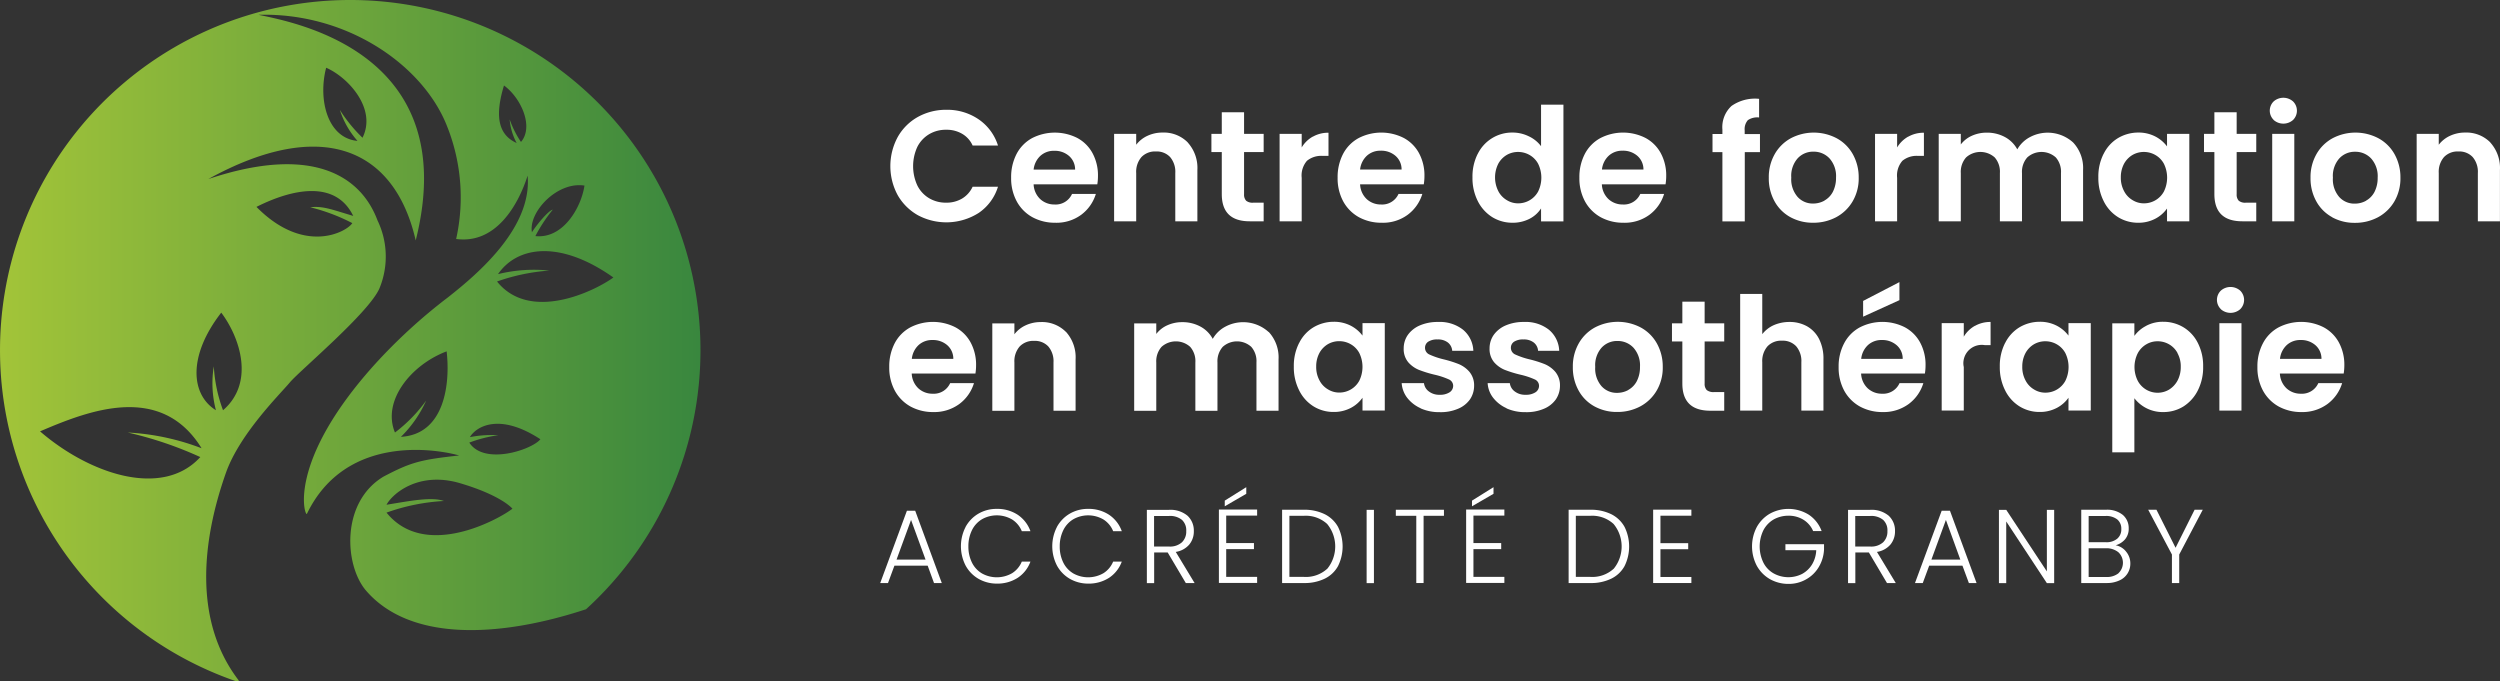 <?xml version="1.0" encoding="UTF-8"?>
<svg xmlns="http://www.w3.org/2000/svg" xmlns:xlink="http://www.w3.org/1999/xlink" id="Groupe_175" data-name="Groupe 175" width="260.276" height="70.951" viewBox="0 0 260.276 70.951">
  <rect x="0" y="0" width="260.276" height="70.951" fill="#333333" stroke="none"/>
  <defs>
    <linearGradient id="linear-gradient" y1="0.5" x2="1" y2="0.5" gradientUnits="objectBoundingBox">
      <stop offset="0" stop-color="#a2c439"></stop>
      <stop offset="1" stop-color="#39873e"></stop>
    </linearGradient>
  </defs>
  <g id="Groupe_174" data-name="Groupe 174">
    <path id="Tracé_142" data-name="Tracé 142" d="M36.47,0A36.458,36.458,0,0,0,24.62,70.94a.223.223,0,0,0,.25-.08c-4.81-6.24-3.81-14.66-1.35-21.63,1.43-4.06,5.64-8.2,6.66-9.42s8.25-7.26,9.33-9.8a8.67,8.67,0,0,0-.21-7.07c-1.76-4.7-6.89-7.89-17.61-4.3,11.69-6.44,19.37-3.3,21.59,6.39C48.22,5.42,30.59,2.33,26.91,1.54,36.06,1.29,43.8,6.66,46.4,12.79a19.96,19.96,0,0,1,1.09,12.09c4.06.55,6.41-3.38,7.44-6.59.48,5.37-5.08,10.14-8.27,12.65A56.627,56.627,0,0,0,38.96,38c-9.16,10.2-7.21,15.81-7.01,15.5,4.13-8.55,13.92-6.64,15.85-6.08-4.03.44-5.02.7-7.89,2.21-4.45,2.69-4.05,9.24-1.8,11.86,4.49,5.21,13.56,5.01,22.9,1.94A36.465,36.465,0,0,0,36.47,0M20.85,47.59c-3.97,4.34-11.56,1.74-16.68-2.68,5.12-2.2,12.59-5.08,16.82,1.76a25.055,25.055,0,0,0-7.69-1.64,38.921,38.921,0,0,1,7.56,2.56M36.78,22.48c-2.19-.65-3.15-1.06-4.48-.9a19.628,19.628,0,0,1,4.38,1.65c-.6.93-5.02,3.34-9.98-1.69,3.73-1.88,8.23-2.83,10.07.93M23.03,32.54c2,2.66,3.49,7.33.19,10.17a15.463,15.463,0,0,1-.96-4.57,11.011,11.011,0,0,0,.22,4.57c-2.63-1.63-2.94-5.67.56-10.17M33.95,7.05c2.31,1,5.3,4.28,3.79,7.29a15.676,15.676,0,0,1-2.36-2.9,9.045,9.045,0,0,0,1.84,3.23c-3.14-.29-4.13-4.32-3.26-7.63m20.28,7.74a10.35,10.35,0,0,1-1.18-2.35,6.26,6.26,0,0,0,.73,2.46c-2.03-.91-2.23-2.99-1.32-5.99,1.79,1.31,3.13,4.31,1.76,5.89M41.74,45.48a12.363,12.363,0,0,0,2.63-3.78,15.553,15.553,0,0,1-3.25,3.33c-1.37-3.3,1.69-7.06,5.38-8.45.38,3.28-.16,8.63-4.76,8.9M60.85,19.32c-.31,2.17-2.16,5.57-5.11,5.26a15.739,15.739,0,0,1,1.81-2.75c-.43.07-1.67,1.55-2.17,2.35-.38-2.07,2.6-5.3,5.46-4.86M40.24,53.37a20.994,20.994,0,0,1,5.97-1.21c-1.26-.47-3.63.01-5.97.39.59-1.12,3.32-3.53,7.67-2.24s5.44,2.65,5.44,2.65c-1.38,1.08-9.08,5.37-13.1.42m8.61-7.3a13.894,13.894,0,0,1,3.03-.77,11.856,11.856,0,0,0-2.97.2c.65-1.1,3.06-2.58,7.34.22-.89,1.1-5.85,2.75-7.4.35m2.88-16.77a20.747,20.747,0,0,1,5.46-1.14,15.547,15.547,0,0,0-5.35.37c2.03-2.95,6.5-3.55,12.01.35-2.02,1.46-8.7,4.68-12.12.41" fill="url(#linear-gradient)"></path>
    <path id="Tracé_143" data-name="Tracé 143" d="M96.59,58.89H93.12l-.67,1.81h-.81l2.78-7.53h.86l2.77,7.53h-.81l-.66-1.81Zm-.23-.63-1.51-4.13-1.51,4.13h3.01Z" fill="#fff"></path>
    <path id="Tracé_144" data-name="Tracé 144" d="M100.52,54.87a3.581,3.581,0,0,1,1.34-1.39,3.724,3.724,0,0,1,1.9-.5,3.863,3.863,0,0,1,2.19.61,3.471,3.471,0,0,1,1.33,1.71h-.9a2.577,2.577,0,0,0-1-1.21,3.15,3.15,0,0,0-3.13-.04,2.724,2.724,0,0,0-1.05,1.13,3.75,3.75,0,0,0-.38,1.71,3.709,3.709,0,0,0,.38,1.7,2.7,2.7,0,0,0,1.05,1.12,3.175,3.175,0,0,0,3.13-.04,2.6,2.6,0,0,0,1-1.2h.9a3.422,3.422,0,0,1-1.33,1.69,3.9,3.9,0,0,1-2.18.6,3.826,3.826,0,0,1-1.9-.5,3.553,3.553,0,0,1-1.34-1.38,4.387,4.387,0,0,1,0-4.02" fill="#fff"></path>
    <path id="Tracé_145" data-name="Tracé 145" d="M110.03,54.87a3.581,3.581,0,0,1,1.34-1.39,3.724,3.724,0,0,1,1.9-.5,3.863,3.863,0,0,1,2.19.61,3.471,3.471,0,0,1,1.33,1.71h-.9a2.577,2.577,0,0,0-1-1.21,3.15,3.15,0,0,0-3.13-.04,2.724,2.724,0,0,0-1.05,1.13,3.75,3.75,0,0,0-.38,1.71,3.709,3.709,0,0,0,.38,1.7,2.7,2.7,0,0,0,1.05,1.12,3.175,3.175,0,0,0,3.13-.04,2.6,2.6,0,0,0,1-1.2h.9a3.422,3.422,0,0,1-1.33,1.69,3.9,3.9,0,0,1-2.18.6,3.826,3.826,0,0,1-1.9-.5,3.553,3.553,0,0,1-1.34-1.38,4.387,4.387,0,0,1,0-4.02" fill="#fff"></path>
    <path id="Tracé_146" data-name="Tracé 146" d="M123.46,60.71l-1.89-3.19h-1.41v3.19h-.76V53.08h2.29a2.786,2.786,0,0,1,1.94.61,2.1,2.1,0,0,1,.66,1.6,2.137,2.137,0,0,1-.48,1.41,2.321,2.321,0,0,1-1.4.76l1.96,3.24h-.92Zm-3.3-3.81h1.54a1.856,1.856,0,0,0,1.35-.44,1.543,1.543,0,0,0,.45-1.17,1.478,1.478,0,0,0-.44-1.16,1.952,1.952,0,0,0-1.38-.41h-1.53V56.9Z" fill="#fff"></path>
    <path id="Tracé_147" data-name="Tracé 147" d="M127.66,53.69v2.85h2.89v.63h-2.89v2.89h3.22v.63H126.9V53.05h3.98v.63h-3.22Zm2.09-2.28-2.24,1.3v-.59l2.24-1.4v.69Z" fill="#fff"></path>
    <path id="Tracé_148" data-name="Tracé 148" d="M137.91,53.53a3.222,3.222,0,0,1,1.39,1.32,4.6,4.6,0,0,1,0,4.09,3.143,3.143,0,0,1-1.39,1.31,4.781,4.781,0,0,1-2.17.45h-2.26V53.07h2.26a4.79,4.79,0,0,1,2.17.46m.26,5.7a3.679,3.679,0,0,0,0-4.68,3.292,3.292,0,0,0-2.43-.85h-1.5v6.36h1.5a3.284,3.284,0,0,0,2.43-.84" fill="#fff"></path>
    <rect id="Rectangle_33" data-name="Rectangle 33" width="0.76" height="7.63" transform="translate(142.28 53.08)" fill="#fff"></rect>
    <path id="Tracé_149" data-name="Tracé 149" d="M150.33,53.07v.63h-2.12v7h-.76v-7h-2.13v-.63Z" fill="#fff"></path>
    <path id="Tracé_150" data-name="Tracé 150" d="M153.4,53.69v2.85h2.89v.63H153.4v2.89h3.22v.63h-3.98V53.05h3.98v.63H153.4Zm2.09-2.28-2.24,1.3v-.59l2.24-1.4v.69Z" fill="#fff"></path>
    <path id="Tracé_151" data-name="Tracé 151" d="M167.74,53.53a3.222,3.222,0,0,1,1.39,1.32,4.6,4.6,0,0,1,0,4.09,3.143,3.143,0,0,1-1.39,1.31,4.781,4.781,0,0,1-2.17.45h-2.26V53.07h2.26a4.79,4.79,0,0,1,2.17.46m.25,5.7a3.679,3.679,0,0,0,0-4.68,3.292,3.292,0,0,0-2.43-.85h-1.5v6.36h1.5a3.284,3.284,0,0,0,2.43-.84" fill="#fff"></path>
    <path id="Tracé_152" data-name="Tracé 152" d="M172.87,53.7v2.85h2.89v.63h-2.89v2.89h3.22v.63h-3.98V53.06h3.98v.63h-3.22Z" fill="#fff"></path>
    <path id="Tracé_153" data-name="Tracé 153" d="M188.77,55.3a2.561,2.561,0,0,0-1-1.18,2.913,2.913,0,0,0-1.58-.43,3.137,3.137,0,0,0-1.53.39,2.812,2.812,0,0,0-1.07,1.12,3.857,3.857,0,0,0,0,3.38,2.687,2.687,0,0,0,1.07,1.12,3.165,3.165,0,0,0,2.96.05,2.768,2.768,0,0,0,1.03-.98,3.115,3.115,0,0,0,.44-1.49h-3.21v-.62h4.02v.56a3.906,3.906,0,0,1-.55,1.82,3.526,3.526,0,0,1-1.32,1.28,3.615,3.615,0,0,1-1.85.47,3.9,3.9,0,0,1-1.92-.5,3.632,3.632,0,0,1-1.36-1.39,4.349,4.349,0,0,1,0-4.03,3.632,3.632,0,0,1,1.36-1.39,4.015,4.015,0,0,1,4.06.11,3.491,3.491,0,0,1,1.33,1.7h-.89Z" fill="#fff"></path>
    <path id="Tracé_154" data-name="Tracé 154" d="M196.46,60.71l-1.89-3.19h-1.41v3.19h-.76V53.08h2.29a2.786,2.786,0,0,1,1.94.61,2.1,2.1,0,0,1,.66,1.6,2.137,2.137,0,0,1-.48,1.41,2.321,2.321,0,0,1-1.4.76l1.96,3.24h-.92Zm-3.3-3.81h1.54a1.856,1.856,0,0,0,1.35-.44,1.543,1.543,0,0,0,.45-1.17,1.478,1.478,0,0,0-.44-1.16,1.952,1.952,0,0,0-1.38-.41h-1.53V56.9Z" fill="#fff"></path>
    <path id="Tracé_155" data-name="Tracé 155" d="M204.32,58.89h-3.47l-.67,1.81h-.81l2.78-7.53h.86l2.77,7.53h-.8l-.67-1.81Zm-.23-.63-1.5-4.13-1.51,4.13Z" fill="#fff"></path>
    <path id="Tracé_156" data-name="Tracé 156" d="M213.86,60.71h-.76l-4.23-6.42v6.42h-.76V53.08h.76l4.23,6.41V53.08h.76Z" fill="#fff"></path>
    <path id="Tracé_157" data-name="Tracé 157" d="M221.34,57.42a1.894,1.894,0,0,1,.45,1.24,1.894,1.894,0,0,1-1.14,1.77,3.048,3.048,0,0,1-1.33.27h-2.64V53.07h2.57a2.6,2.6,0,0,1,1.76.54,1.8,1.8,0,0,1,.61,1.39,1.7,1.7,0,0,1-.38,1.15,2.037,2.037,0,0,1-.98.62,1.783,1.783,0,0,1,1.09.66m-3.9-.98h1.78a1.737,1.737,0,0,0,1.2-.37,1.262,1.262,0,0,0,.42-1.01,1.24,1.24,0,0,0-.42-.99,1.86,1.86,0,0,0-1.23-.36h-1.75Zm3.11,3.22a1.5,1.5,0,0,0-.02-2.18,1.963,1.963,0,0,0-1.3-.41h-1.79v2.99h1.82a1.936,1.936,0,0,0,1.29-.39" fill="#fff"></path>
    <path id="Tracé_158" data-name="Tracé 158" d="M229.33,53.07l-2.45,4.66V60.7h-.76V57.73l-2.47-4.66h.86l1.99,3.96,1.98-3.96h.85Z" fill="#fff"></path>
    <path id="Tracé_159" data-name="Tracé 159" d="M93.46,14.27a5.45,5.45,0,0,1,2.09-2.09,6.031,6.031,0,0,1,2.96-.75,5.785,5.785,0,0,1,3.37.99,5.175,5.175,0,0,1,2.02,2.73h-2.64a2.652,2.652,0,0,0-1.11-1.23,3.162,3.162,0,0,0-1.65-.41,3.367,3.367,0,0,0-1.78.47A3.234,3.234,0,0,0,95.5,15.3a4.815,4.815,0,0,0,0,4,3.193,3.193,0,0,0,1.22,1.33,3.391,3.391,0,0,0,1.78.47,3.171,3.171,0,0,0,1.65-.42,2.782,2.782,0,0,0,1.11-1.24h2.64a5.107,5.107,0,0,1-2.01,2.73,6.285,6.285,0,0,1-6.34.23,5.564,5.564,0,0,1-2.09-2.08,6.363,6.363,0,0,1,0-6.05" fill="#fff"></path>
    <path id="Tracé_160" data-name="Tracé 160" d="M114.26,19.19h-6.65a2.246,2.246,0,0,0,.69,1.54,2.161,2.161,0,0,0,1.49.56,1.863,1.863,0,0,0,1.82-1.1h2.48a4.237,4.237,0,0,1-1.51,2.16,4.343,4.343,0,0,1-2.74.84,4.879,4.879,0,0,1-2.36-.58,4.109,4.109,0,0,1-1.63-1.65,5.039,5.039,0,0,1-.58-2.46,5.221,5.221,0,0,1,.57-2.48,3.974,3.974,0,0,1,1.61-1.64,5.19,5.19,0,0,1,4.7-.02,3.9,3.9,0,0,1,1.59,1.58,4.843,4.843,0,0,1,.57,2.36,5.339,5.339,0,0,1-.07.89m-2.31-1.54a1.859,1.859,0,0,0-.64-1.42,2.251,2.251,0,0,0-1.53-.53,2.066,2.066,0,0,0-1.44.52,2.281,2.281,0,0,0-.71,1.44h4.32Z" fill="#fff"></path>
    <path id="Tracé_161" data-name="Tracé 161" d="M123.66,14.84a3.945,3.945,0,0,1,1,2.86v5.34h-2.3V18.02a2.37,2.37,0,0,0-.54-1.67,1.908,1.908,0,0,0-1.48-.58,1.951,1.951,0,0,0-1.5.58,2.348,2.348,0,0,0-.55,1.67v5.02h-2.3v-9.1h2.3v1.13a3.121,3.121,0,0,1,1.17-.93,3.7,3.7,0,0,1,1.57-.34,3.51,3.51,0,0,1,2.63,1.03" fill="#fff"></path>
    <path id="Tracé_162" data-name="Tracé 162" d="M129.52,15.83v4.4a.923.923,0,0,0,.22.67,1.059,1.059,0,0,0,.75.2h1.07v1.94h-1.45c-1.94,0-2.91-.94-2.91-2.83V15.83h-1.08V13.94h1.08V11.69h2.32v2.25h2.04v1.89h-2.04Z" fill="#fff"></path>
    <path id="Tracé_163" data-name="Tracé 163" d="M136.68,14.23a3.213,3.213,0,0,1,1.63-.41v2.41h-.61a2.341,2.341,0,0,0-1.63.51,2.331,2.331,0,0,0-.55,1.77v4.53h-2.3v-9.1h2.3v1.41a3.144,3.144,0,0,1,1.16-1.13" fill="#fff"></path>
    <path id="Tracé_164" data-name="Tracé 164" d="M148.25,19.19H141.6a2.246,2.246,0,0,0,.69,1.54,2.161,2.161,0,0,0,1.49.56,1.863,1.863,0,0,0,1.82-1.1h2.48a4.237,4.237,0,0,1-1.51,2.16,4.343,4.343,0,0,1-2.74.84,4.879,4.879,0,0,1-2.36-.58,4.172,4.172,0,0,1-1.63-1.65,5.039,5.039,0,0,1-.58-2.46,5.221,5.221,0,0,1,.57-2.48,3.974,3.974,0,0,1,1.61-1.64,5.159,5.159,0,0,1,4.7-.02,3.9,3.9,0,0,1,1.59,1.58,4.843,4.843,0,0,1,.57,2.36,5.339,5.339,0,0,1-.07.89m-2.31-1.55a1.859,1.859,0,0,0-.64-1.42,2.251,2.251,0,0,0-1.53-.53,2.066,2.066,0,0,0-1.44.52,2.281,2.281,0,0,0-.71,1.44h4.32Z" fill="#fff"></path>
    <path id="Tracé_165" data-name="Tracé 165" d="M153.85,16.02a3.977,3.977,0,0,1,3.62-2.22,3.808,3.808,0,0,1,1.69.39,3.362,3.362,0,0,1,1.28,1.03V10.9h2.33V23.05h-2.33V21.7a3.121,3.121,0,0,1-1.2,1.08,3.824,3.824,0,0,1-1.79.41,3.99,3.99,0,0,1-2.1-.59,4.171,4.171,0,0,1-1.5-1.67,5.31,5.31,0,0,1-.55-2.47,5.2,5.2,0,0,1,.55-2.45m6.29,1.05a2.315,2.315,0,0,0-.89-.92,2.4,2.4,0,0,0-1.2-.32,2.339,2.339,0,0,0-1.18.31,2.4,2.4,0,0,0-.88.91,3.177,3.177,0,0,0,0,2.86,2.3,2.3,0,0,0,.89.94,2.2,2.2,0,0,0,1.17.33,2.358,2.358,0,0,0,2.09-1.24,3.285,3.285,0,0,0,0-2.87" fill="#fff"></path>
    <path id="Tracé_166" data-name="Tracé 166" d="M173.42,19.19h-6.65a2.246,2.246,0,0,0,.69,1.54,2.161,2.161,0,0,0,1.49.56,1.863,1.863,0,0,0,1.82-1.1h2.48a4.237,4.237,0,0,1-1.51,2.16,4.343,4.343,0,0,1-2.74.84,4.879,4.879,0,0,1-2.36-.58,4.172,4.172,0,0,1-1.63-1.65,5.039,5.039,0,0,1-.58-2.46,5.221,5.221,0,0,1,.57-2.48,3.974,3.974,0,0,1,1.61-1.64,5.159,5.159,0,0,1,4.7-.02,3.9,3.9,0,0,1,1.59,1.58,4.843,4.843,0,0,1,.57,2.36,5.339,5.339,0,0,1-.07.89m-2.3-1.55a1.859,1.859,0,0,0-.64-1.42,2.251,2.251,0,0,0-1.53-.53,2.066,2.066,0,0,0-1.44.52,2.281,2.281,0,0,0-.71,1.44h4.32Z" fill="#fff"></path>
    <path id="Tracé_167" data-name="Tracé 167" d="M183.24,15.84h-1.59v7.21h-2.33V15.84h-1.03V13.95h1.03v-.46a3,3,0,0,1,.95-2.46,4.254,4.254,0,0,1,2.87-.74v1.94a1.739,1.739,0,0,0-1.17.28,1.421,1.421,0,0,0-.33,1.07v.38h1.59v1.89Z" fill="#fff"></path>
    <path id="Tracé_168" data-name="Tracé 168" d="M186.4,22.61a4.158,4.158,0,0,1-1.65-1.65,4.9,4.9,0,0,1-.6-2.46,4.815,4.815,0,0,1,.62-2.46,4.3,4.3,0,0,1,1.68-1.65,5.134,5.134,0,0,1,4.76,0,4.232,4.232,0,0,1,1.68,1.65,4.917,4.917,0,0,1,.62,2.46,4.7,4.7,0,0,1-.63,2.46,4.374,4.374,0,0,1-1.71,1.65,5.045,5.045,0,0,1-2.41.58,4.852,4.852,0,0,1-2.36-.58m3.54-1.73a2.2,2.2,0,0,0,.88-.91,3.173,3.173,0,0,0,.33-1.48,2.762,2.762,0,0,0-.68-2,2.236,2.236,0,0,0-1.67-.7,2.177,2.177,0,0,0-1.65.7,2.747,2.747,0,0,0-.66,2,2.8,2.8,0,0,0,.65,2,2.115,2.115,0,0,0,1.63.7,2.4,2.4,0,0,0,1.17-.3" fill="#fff"></path>
    <path id="Tracé_169" data-name="Tracé 169" d="M198.67,14.23a3.213,3.213,0,0,1,1.63-.41v2.41h-.61a2.341,2.341,0,0,0-1.63.51,2.331,2.331,0,0,0-.55,1.77v4.53h-2.3v-9.1h2.3v1.41a3.144,3.144,0,0,1,1.16-1.13" fill="#fff"></path>
    <path id="Tracé_170" data-name="Tracé 170" d="M215.84,14.84a3.887,3.887,0,0,1,1.03,2.86v5.34h-2.3V18.02a2.258,2.258,0,0,0-.54-1.63,2.219,2.219,0,0,0-2.97,0,2.266,2.266,0,0,0-.55,1.63v5.02h-2.3V18.02a2.258,2.258,0,0,0-.54-1.63,2.232,2.232,0,0,0-2.98,0,2.266,2.266,0,0,0-.55,1.63v5.02h-2.3v-9.1h2.3v1.1a2.95,2.95,0,0,1,1.14-.9,3.707,3.707,0,0,1,1.54-.33,3.915,3.915,0,0,1,1.9.45,3.168,3.168,0,0,1,1.3,1.29,3.257,3.257,0,0,1,1.29-1.26,3.936,3.936,0,0,1,4.53.55" fill="#fff"></path>
    <path id="Tracé_171" data-name="Tracé 171" d="M219.01,16.02a3.935,3.935,0,0,1,1.49-1.64,4.136,4.136,0,0,1,2.11-.58,3.784,3.784,0,0,1,1.78.41,3.575,3.575,0,0,1,1.22,1.03v-1.3h2.32v9.1h-2.32V21.71a3.45,3.45,0,0,1-1.22,1.06,3.754,3.754,0,0,1-1.8.42,3.93,3.93,0,0,1-2.09-.59,4.075,4.075,0,0,1-1.49-1.67,5.31,5.31,0,0,1-.55-2.47,5.2,5.2,0,0,1,.55-2.45m6.28,1.05a2.315,2.315,0,0,0-.89-.92,2.4,2.4,0,0,0-1.2-.32,2.339,2.339,0,0,0-1.18.31,2.4,2.4,0,0,0-.88.91,2.946,2.946,0,0,0-.34,1.42,2.912,2.912,0,0,0,.34,1.44,2.3,2.3,0,0,0,.89.94,2.2,2.2,0,0,0,1.17.33,2.358,2.358,0,0,0,2.09-1.24,3.285,3.285,0,0,0,0-2.87" fill="#fff"></path>
    <path id="Tracé_172" data-name="Tracé 172" d="M232.86,15.83v4.4a.923.923,0,0,0,.22.67,1.059,1.059,0,0,0,.75.2h1.07v1.94h-1.45c-1.94,0-2.91-.94-2.91-2.83V15.83h-1.08V13.94h1.08V11.69h2.32v2.25h2.04v1.89h-2.03Z" fill="#fff"></path>
    <path id="Tracé_173" data-name="Tracé 173" d="M236.71,12.48a1.346,1.346,0,0,1-.01-1.91l.01-.01a1.525,1.525,0,0,1,2.02,0,1.355,1.355,0,0,1,.02,1.91l-.02.02a1.525,1.525,0,0,1-2.02,0m2.15,10.55h-2.3v-9.1h2.3Z" fill="#fff"></path>
    <path id="Tracé_174" data-name="Tracé 174" d="M242.8,22.61a4.158,4.158,0,0,1-1.65-1.65,4.9,4.9,0,0,1-.6-2.46,4.815,4.815,0,0,1,.62-2.46,4.3,4.3,0,0,1,1.68-1.65,5.134,5.134,0,0,1,4.76,0,4.232,4.232,0,0,1,1.68,1.65,4.917,4.917,0,0,1,.62,2.46,4.762,4.762,0,0,1-.63,2.47,4.374,4.374,0,0,1-1.71,1.65,5.045,5.045,0,0,1-2.41.58,4.825,4.825,0,0,1-2.36-.58m3.53-1.73a2.2,2.2,0,0,0,.88-.91,3.173,3.173,0,0,0,.33-1.48,2.762,2.762,0,0,0-.68-2,2.236,2.236,0,0,0-1.67-.7,2.177,2.177,0,0,0-1.65.7,2.747,2.747,0,0,0-.66,2,2.8,2.8,0,0,0,.65,2,2.115,2.115,0,0,0,1.63.7,2.4,2.4,0,0,0,1.17-.3" fill="#fff"></path>
    <path id="Tracé_175" data-name="Tracé 175" d="M259.27,14.84a3.945,3.945,0,0,1,1,2.86v5.34h-2.3V18.02a2.37,2.37,0,0,0-.54-1.67,1.908,1.908,0,0,0-1.48-.58,1.951,1.951,0,0,0-1.5.58,2.348,2.348,0,0,0-.55,1.67v5.02h-2.3v-9.1h2.3v1.13a3.121,3.121,0,0,1,1.17-.93,3.7,3.7,0,0,1,1.57-.34,3.51,3.51,0,0,1,2.63,1.03" fill="#fff"></path>
    <path id="Tracé_176" data-name="Tracé 176" d="M101.57,38.89H94.92a2.246,2.246,0,0,0,.69,1.54,2.162,2.162,0,0,0,1.49.56,1.863,1.863,0,0,0,1.82-1.1h2.48a4.237,4.237,0,0,1-1.51,2.16,4.414,4.414,0,0,1-2.74.85,4.879,4.879,0,0,1-2.36-.58,4.172,4.172,0,0,1-1.63-1.65,5.039,5.039,0,0,1-.58-2.46,5.221,5.221,0,0,1,.57-2.48,3.974,3.974,0,0,1,1.61-1.64,5.16,5.16,0,0,1,4.7-.02,3.9,3.9,0,0,1,1.59,1.58,4.843,4.843,0,0,1,.57,2.36,5.339,5.339,0,0,1-.07.89m-2.3-1.55a1.859,1.859,0,0,0-.64-1.42,2.251,2.251,0,0,0-1.53-.53,2.066,2.066,0,0,0-1.44.52,2.281,2.281,0,0,0-.71,1.44h4.32Z" fill="#fff"></path>
    <path id="Tracé_177" data-name="Tracé 177" d="M110.98,34.55a3.954,3.954,0,0,1,1,2.87v5.34h-2.3V37.74a2.37,2.37,0,0,0-.54-1.67,1.908,1.908,0,0,0-1.48-.58,1.951,1.951,0,0,0-1.5.58,2.348,2.348,0,0,0-.55,1.67v5.03h-2.3v-9.1h2.3V34.8a3.121,3.121,0,0,1,1.17-.93,3.7,3.7,0,0,1,1.57-.34,3.51,3.51,0,0,1,2.63,1.03" fill="#fff"></path>
    <path id="Tracé_178" data-name="Tracé 178" d="M132.08,34.55a3.9,3.9,0,0,1,1.03,2.87v5.34h-2.3V37.74a2.258,2.258,0,0,0-.54-1.63,2.219,2.219,0,0,0-2.97,0,2.266,2.266,0,0,0-.55,1.63v5.03h-2.3V37.74a2.258,2.258,0,0,0-.54-1.63,2.232,2.232,0,0,0-2.98,0,2.266,2.266,0,0,0-.55,1.63v5.03h-2.3v-9.1h2.3v1.1a2.95,2.95,0,0,1,1.14-.9,3.707,3.707,0,0,1,1.54-.33,3.915,3.915,0,0,1,1.9.45,3.168,3.168,0,0,1,1.3,1.29,3.257,3.257,0,0,1,1.29-1.26,3.936,3.936,0,0,1,4.53.55" fill="#fff"></path>
    <path id="Tracé_179" data-name="Tracé 179" d="M135.25,35.72a3.935,3.935,0,0,1,1.49-1.64,4.136,4.136,0,0,1,2.11-.58,3.784,3.784,0,0,1,1.78.41,3.575,3.575,0,0,1,1.22,1.03v-1.3h2.32v9.1h-2.32V41.41a3.45,3.45,0,0,1-1.22,1.06,3.754,3.754,0,0,1-1.8.42,3.93,3.93,0,0,1-2.09-.59,4.075,4.075,0,0,1-1.49-1.67,5.31,5.31,0,0,1-.55-2.47,5.2,5.2,0,0,1,.55-2.45m6.27,1.05a2.315,2.315,0,0,0-.89-.92,2.4,2.4,0,0,0-1.2-.32,2.339,2.339,0,0,0-1.18.31,2.4,2.4,0,0,0-.88.91,2.946,2.946,0,0,0-.34,1.42,2.912,2.912,0,0,0,.34,1.44,2.3,2.3,0,0,0,.89.94,2.2,2.2,0,0,0,1.17.33,2.358,2.358,0,0,0,2.09-1.24,3.285,3.285,0,0,0,0-2.87" fill="#fff"></path>
    <path id="Tracé_180" data-name="Tracé 180" d="M147.9,42.5a3.648,3.648,0,0,1-1.4-1.09,2.809,2.809,0,0,1-.57-1.52h2.32a1.249,1.249,0,0,0,.52.87,1.747,1.747,0,0,0,1.12.34,1.783,1.783,0,0,0,1.03-.26.8.8,0,0,0,.37-.67.73.73,0,0,0-.45-.67,7.853,7.853,0,0,0-1.44-.48,12.357,12.357,0,0,1-1.67-.51,2.961,2.961,0,0,1-1.12-.8,2.138,2.138,0,0,1-.47-1.46,2.423,2.423,0,0,1,.43-1.38,2.957,2.957,0,0,1,1.25-.99,4.668,4.668,0,0,1,1.91-.36,3.907,3.907,0,0,1,2.59.81,3,3,0,0,1,1.07,2.19h-2.2a1.2,1.2,0,0,0-.45-.86,1.661,1.661,0,0,0-1.08-.32,1.691,1.691,0,0,0-.96.23.746.746,0,0,0-.34.64.755.755,0,0,0,.46.7,8.047,8.047,0,0,0,1.43.49,11.827,11.827,0,0,1,1.63.51,2.982,2.982,0,0,1,1.11.81,2.189,2.189,0,0,1,.48,1.45,2.518,2.518,0,0,1-.43,1.41,2.86,2.86,0,0,1-1.25.98,4.582,4.582,0,0,1-1.9.35,4.738,4.738,0,0,1-2-.4" fill="#fff"></path>
    <path id="Tracé_181" data-name="Tracé 181" d="M156.85,42.5a3.648,3.648,0,0,1-1.4-1.09,2.733,2.733,0,0,1-.57-1.52h2.31a1.249,1.249,0,0,0,.52.87,1.747,1.747,0,0,0,1.12.34,1.783,1.783,0,0,0,1.03-.26.8.8,0,0,0,.37-.67.73.73,0,0,0-.45-.67,7.853,7.853,0,0,0-1.44-.48,12.357,12.357,0,0,1-1.67-.51,2.961,2.961,0,0,1-1.12-.8,2.138,2.138,0,0,1-.47-1.46,2.423,2.423,0,0,1,.43-1.38,2.957,2.957,0,0,1,1.25-.99,4.668,4.668,0,0,1,1.91-.36,3.907,3.907,0,0,1,2.59.81,3,3,0,0,1,1.07,2.19h-2.2a1.2,1.2,0,0,0-.45-.86,1.661,1.661,0,0,0-1.08-.32,1.691,1.691,0,0,0-.96.23.746.746,0,0,0-.34.64.755.755,0,0,0,.46.7,8.047,8.047,0,0,0,1.43.49,11.827,11.827,0,0,1,1.63.51,2.982,2.982,0,0,1,1.11.81,2.189,2.189,0,0,1,.48,1.45,2.518,2.518,0,0,1-.43,1.41,2.86,2.86,0,0,1-1.25.98,4.582,4.582,0,0,1-1.9.35,4.738,4.738,0,0,1-2-.4" fill="#fff"></path>
    <path id="Tracé_182" data-name="Tracé 182" d="M166,42.31a4.158,4.158,0,0,1-1.65-1.65,4.9,4.9,0,0,1-.6-2.46,4.815,4.815,0,0,1,.62-2.46,4.3,4.3,0,0,1,1.68-1.65,5.134,5.134,0,0,1,4.76,0,4.232,4.232,0,0,1,1.68,1.65,4.917,4.917,0,0,1,.62,2.46,4.7,4.7,0,0,1-.63,2.46,4.374,4.374,0,0,1-1.71,1.65,5.045,5.045,0,0,1-2.41.58,4.825,4.825,0,0,1-2.36-.58m3.53-1.72a2.2,2.2,0,0,0,.88-.91,3.173,3.173,0,0,0,.33-1.48,2.762,2.762,0,0,0-.68-2,2.236,2.236,0,0,0-1.67-.7,2.177,2.177,0,0,0-1.65.7,2.747,2.747,0,0,0-.66,2,2.8,2.8,0,0,0,.65,2,2.115,2.115,0,0,0,1.63.7,2.4,2.4,0,0,0,1.17-.3" fill="#fff"></path>
    <path id="Tracé_183" data-name="Tracé 183" d="M177.47,35.54v4.4a.923.923,0,0,0,.22.67,1.117,1.117,0,0,0,.75.21h1.07v1.94h-1.45c-1.94,0-2.91-.94-2.91-2.83V35.55h-1.08V33.66h1.08V31.41h2.32v2.25h2.04v1.89h-2.03Z" fill="#fff"></path>
    <path id="Tracé_184" data-name="Tracé 184" d="M188.13,33.97a3.17,3.17,0,0,1,1.26,1.33,4.535,4.535,0,0,1,.45,2.11v5.34h-2.3V37.72a2.37,2.37,0,0,0-.54-1.67,1.908,1.908,0,0,0-1.48-.58,1.951,1.951,0,0,0-1.5.58,2.348,2.348,0,0,0-.55,1.67v5.03h-2.3V30.6h2.3v4.19a3.154,3.154,0,0,1,1.18-.93,4.051,4.051,0,0,1,1.64-.34,3.688,3.688,0,0,1,1.84.45" fill="#fff"></path>
    <path id="Tracé_185" data-name="Tracé 185" d="M200.41,38.89h-6.65a2.246,2.246,0,0,0,.69,1.54,2.162,2.162,0,0,0,1.49.56,1.863,1.863,0,0,0,1.82-1.1h2.48a4.237,4.237,0,0,1-1.51,2.16,4.414,4.414,0,0,1-2.74.85,4.879,4.879,0,0,1-2.36-.58A4.172,4.172,0,0,1,192,40.67a5.039,5.039,0,0,1-.58-2.46,5.115,5.115,0,0,1,.58-2.48,3.974,3.974,0,0,1,1.61-1.64,5.16,5.16,0,0,1,4.7-.02,3.9,3.9,0,0,1,1.59,1.58,4.843,4.843,0,0,1,.57,2.36,5.339,5.339,0,0,1-.07.89m-2.31-1.55a1.826,1.826,0,0,0-.64-1.42,2.251,2.251,0,0,0-1.53-.53,2.066,2.066,0,0,0-1.44.52,2.281,2.281,0,0,0-.71,1.44h4.32Zm-.34-6.1-3.78,1.72V31.33l3.78-1.96v1.87Z" fill="#fff"></path>
    <path id="Tracé_186" data-name="Tracé 186" d="M205.61,33.93a3.213,3.213,0,0,1,1.63-.41v2.41h-.61a1.915,1.915,0,0,0-2.2,1.59,1.777,1.777,0,0,0,.02.69v4.53h-2.3v-9.1h2.3v1.41a3.144,3.144,0,0,1,1.16-1.13" fill="#fff"></path>
    <path id="Tracé_187" data-name="Tracé 187" d="M208.75,35.72a4,4,0,0,1,1.49-1.64,4.136,4.136,0,0,1,2.11-.58,3.784,3.784,0,0,1,1.78.41,3.575,3.575,0,0,1,1.22,1.03v-1.3h2.32v9.1h-2.32V41.41a3.463,3.463,0,0,1-1.22,1.06,3.754,3.754,0,0,1-1.8.42,3.93,3.93,0,0,1-2.09-.59,4.075,4.075,0,0,1-1.49-1.67,5.31,5.31,0,0,1-.55-2.47,5.2,5.2,0,0,1,.55-2.45m6.28,1.06a2.315,2.315,0,0,0-.89-.92,2.4,2.4,0,0,0-1.2-.32,2.339,2.339,0,0,0-1.18.31,2.4,2.4,0,0,0-.88.91,2.946,2.946,0,0,0-.34,1.42,2.912,2.912,0,0,0,.34,1.44,2.3,2.3,0,0,0,.89.94,2.2,2.2,0,0,0,1.17.33,2.358,2.358,0,0,0,2.09-1.24,3.285,3.285,0,0,0,0-2.87" fill="#fff"></path>
    <path id="Tracé_188" data-name="Tracé 188" d="M223.44,33.92a3.677,3.677,0,0,1,1.78-.42,4.04,4.04,0,0,1,2.11.58,3.97,3.97,0,0,1,1.49,1.63,5.216,5.216,0,0,1,.55,2.46,5.283,5.283,0,0,1-.55,2.47,4.213,4.213,0,0,1-1.49,1.67,3.935,3.935,0,0,1-2.11.59,3.717,3.717,0,0,1-3.01-1.44v5.63h-2.3V33.66h2.3v1.31a3.5,3.5,0,0,1,1.22-1.04m3.27,2.82a2.292,2.292,0,0,0-.89-.91,2.35,2.35,0,0,0-1.19-.31,2.287,2.287,0,0,0-1.17.32,2.343,2.343,0,0,0-.89.93,3.2,3.2,0,0,0,0,2.86,2.339,2.339,0,0,0,3.25.93,2.512,2.512,0,0,0,.89-.94,3,3,0,0,0,.34-1.44,2.837,2.837,0,0,0-.34-1.42" fill="#fff"></path>
    <path id="Tracé_189" data-name="Tracé 189" d="M231.21,32.18a1.346,1.346,0,0,1-.01-1.91l.01-.01a1.525,1.525,0,0,1,2.02,0,1.355,1.355,0,0,1,.02,1.91l-.02.02a1.525,1.525,0,0,1-2.02,0m2.15,10.56h-2.3v-9.1h2.3Z" fill="#fff"></path>
    <path id="Tracé_190" data-name="Tracé 190" d="M244.01,38.89h-6.65a2.246,2.246,0,0,0,.69,1.54,2.162,2.162,0,0,0,1.49.56,1.863,1.863,0,0,0,1.82-1.1h2.48a4.237,4.237,0,0,1-1.51,2.16,4.414,4.414,0,0,1-2.74.85,4.879,4.879,0,0,1-2.36-.58,4.172,4.172,0,0,1-1.63-1.65,5.039,5.039,0,0,1-.58-2.46,5.115,5.115,0,0,1,.58-2.48,3.974,3.974,0,0,1,1.61-1.64,5.16,5.16,0,0,1,4.7-.02,3.9,3.9,0,0,1,1.59,1.58,4.843,4.843,0,0,1,.57,2.36,5.339,5.339,0,0,1-.07.89m-2.31-1.55a1.859,1.859,0,0,0-.64-1.42,2.251,2.251,0,0,0-1.53-.53,2.066,2.066,0,0,0-1.44.52,2.281,2.281,0,0,0-.71,1.44h4.32Z" fill="#fff"></path>
  </g>
</svg>
